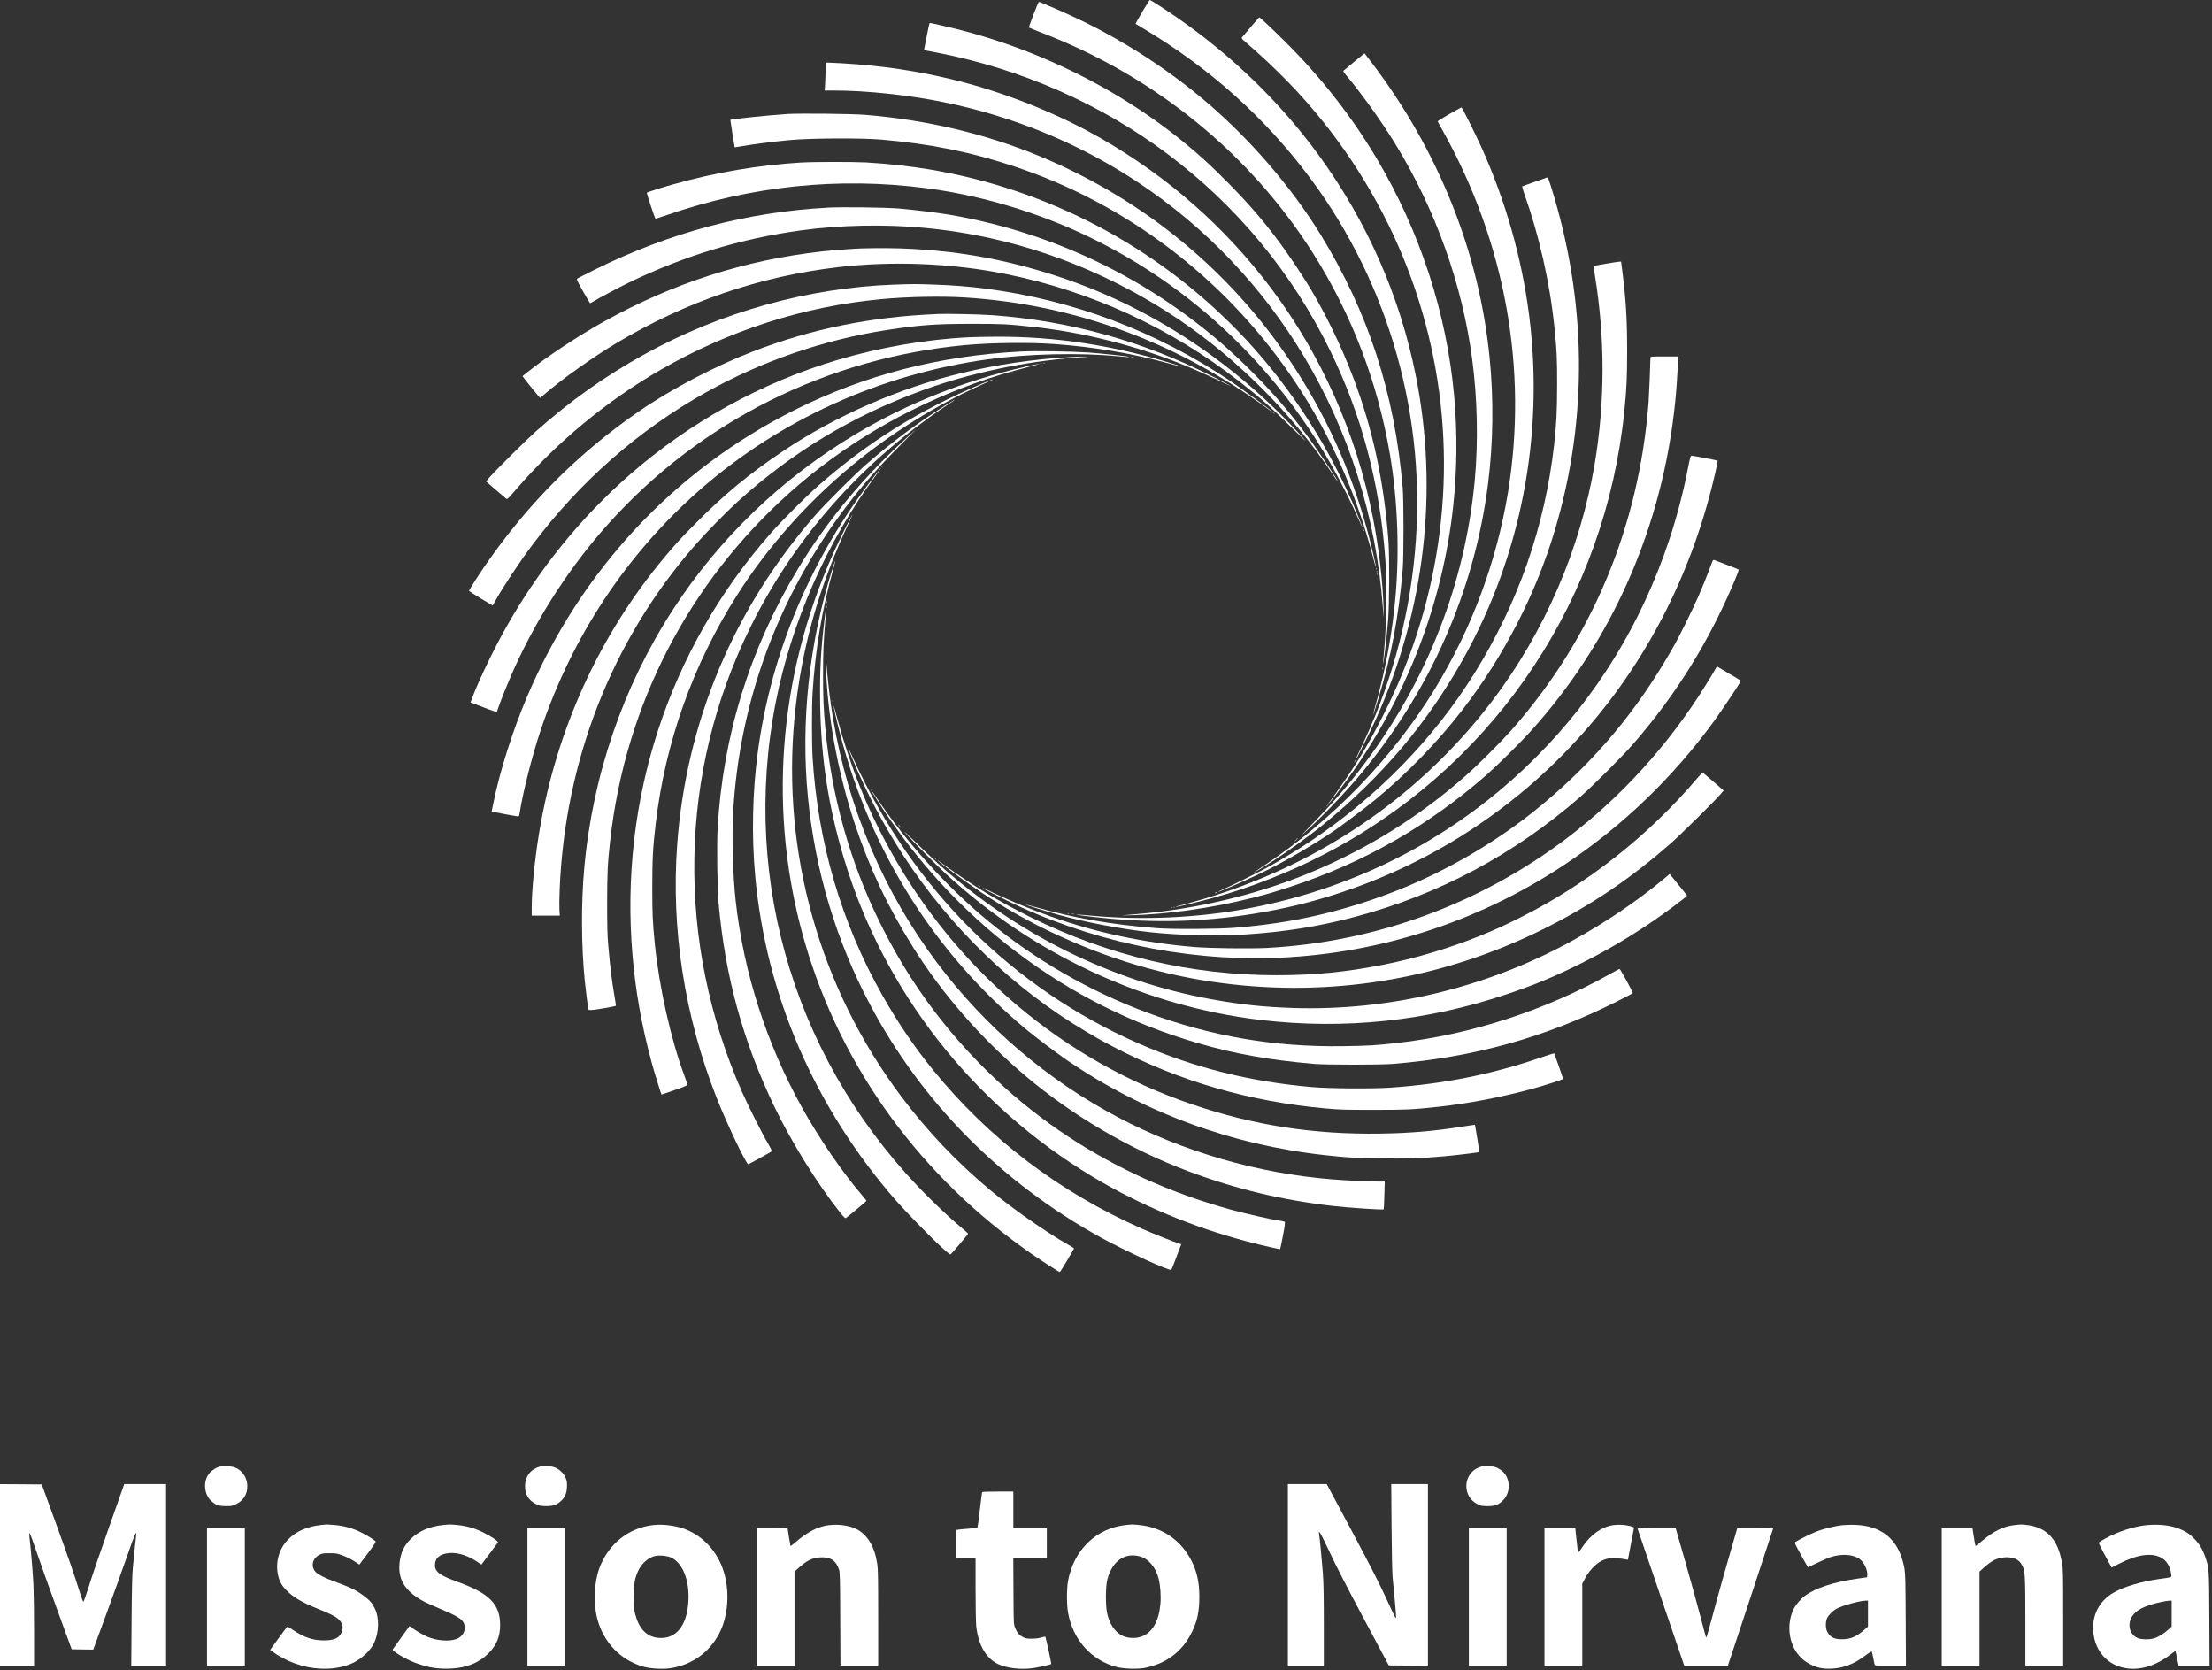 <svg width="755" height="570" viewBox="0 0 755 570" fill="none" xmlns="http://www.w3.org/2000/svg">
<rect x="0" y="0" width="755" height="570" fill="#333333" stroke="none"/>
<g clip-path="url(#clip0_1034_6059)">
<path fill-rule="evenodd" clip-rule="evenodd" d="M389.889 4.04C388.579 6.26 387.539 8.1 387.579 8.12C387.599 8.16 388.739 8.84 390.079 9.62C412.949 23.241 431.879 40.23 447.199 60.791C474.359 97.32 487.139 142.97 482.929 188.58C480.749 212.23 474.489 234.67 463.979 256.38C462.899 258.64 462.099 260.4 462.199 260.29C462.539 259.95 468.169 248.72 469.599 245.48C486.379 208.04 491.089 167.46 483.239 128.18C477.799 101 466.609 75.591 450.049 52.87C436.929 34.87 420.619 19.07 401.519 5.82C398.029 3.41 392.699 -0.02 392.439 -0.02C392.359 -0.02 391.189 1.8 389.879 4.02L389.889 4.04Z" fill="white"/>
<path fill-rule="evenodd" clip-rule="evenodd" d="M352.74 4.971C351.83 7.361 351.13 9.371 351.2 9.411C351.26 9.471 353.27 10.281 355.66 11.211C394.18 26.041 426.63 52.421 448.12 86.351C461.47 107.461 470.29 130.561 474.48 155.441C477.06 170.821 477.72 188.361 476.26 204.241C475.18 216.071 472.96 228.211 469.79 239.571C467.99 246.041 468.41 245.201 470.59 237.981C474.88 223.831 477.4 210.371 478.76 194.401C479.14 190.001 479.14 170.731 478.76 166.371C476.03 134.301 467.06 106.691 450.75 80.061C440.7 63.711 426.51 47.271 411.23 34.351C398.54 23.621 383.79 14.061 368.39 6.661C364.43 4.731 355 0.631 354.6 0.631C354.47 0.631 353.65 2.581 352.74 4.971Z" fill="white"/>
<path fill-rule="evenodd" clip-rule="evenodd" d="M426.888 9.24C425.318 11.06 423.948 12.67 423.858 12.82C423.748 13.01 423.938 13.33 424.488 13.79C435.788 23.56 444.018 32 451.948 41.97C465.488 58.98 476.068 78.29 482.958 98.58C496.858 139.43 496.098 183.62 480.778 224.45C476.488 235.92 470.008 249.07 463.768 259.08C461.018 263.46 456.238 270.48 453.868 273.57C453.528 274.01 453.318 274.37 453.378 274.37C453.568 274.37 458.118 268.43 460.528 265.06C480.368 237.2 492.488 205.57 496.028 172.51C497.338 160.41 497.448 147.44 496.348 135.28C493.808 106.93 484.688 78.99 469.868 54.05C461.088 39.31 450.508 25.89 437.858 13.43C433.268 8.92 430.048 5.92 429.818 5.92C429.778 5.92 428.438 7.42 426.878 9.24H426.888Z" fill="white"/>
<path fill-rule="evenodd" clip-rule="evenodd" d="M316.357 12.1C315.917 14.47 315.507 16.54 315.447 16.75C315.387 16.98 315.527 17.13 315.977 17.22C316.297 17.28 318.097 17.62 319.957 17.98C348.597 23.52 375.977 35.58 398.647 52.65C422.297 70.44 441.017 93.08 453.987 119.62C464.717 141.56 470.887 164.76 472.797 190.27C473.427 198.54 473.287 212.46 472.477 221.37C471.947 227.27 471.927 227.5 472.267 225.5C472.687 222.88 473.367 216.72 473.787 211.64C474.227 206.08 474.297 189.77 473.897 184.46C472.327 164.07 468.587 146.64 462.007 129.16C457.777 117.88 451.537 105.17 445.757 96.03C436.327 81.1 427.987 70.86 415.187 58.44C391.647 35.59 359.807 18.2 326.297 9.85C323.227 9.09 317.647 7.82 317.347 7.82C317.237 7.82 316.797 9.75 316.357 12.09V12.1Z" fill="white"/>
<path fill-rule="evenodd" clip-rule="evenodd" d="M462.219 21.071C460.289 22.661 458.639 24.031 458.539 24.141C458.409 24.251 458.689 24.751 459.239 25.391C464.739 31.931 471.259 41.021 476.229 49.081C489.959 71.421 499.159 97.181 502.499 122.701C504.279 136.201 504.569 150.731 503.369 163.841C500.129 198.721 487.339 231.701 466.009 260.201C460.359 267.751 455.089 273.841 447.729 281.351C444.769 284.381 443.799 285.451 445.059 284.311C450.769 279.191 457.959 271.741 463.319 265.461C487.899 236.481 503.259 201.871 507.909 165.001C509.669 150.951 509.859 136.211 508.419 121.951C504.839 86.051 491.049 51.551 468.289 21.511C466.889 19.691 465.749 18.191 465.729 18.191C465.729 18.191 464.139 19.501 462.219 21.071Z" fill="white"/>
<path fill-rule="evenodd" clip-rule="evenodd" d="M281.768 23.861C281.768 25.261 281.708 27.391 281.618 28.621L281.488 30.881H284.748C295.768 30.881 310.368 32.451 322.298 34.901C346.288 39.831 368.668 49.091 388.598 62.341C411.528 77.591 430.818 97.821 445.018 121.531C460.418 147.211 469.688 176.551 471.948 206.781C472.308 211.501 472.348 211.651 472.248 207.841C471.998 198.531 470.618 186.771 468.568 176.431C462.938 148.061 450.968 121.131 433.898 98.431C418.098 77.451 398.758 60.421 375.708 47.171C361.008 38.731 342.878 31.491 325.848 27.311C313.218 24.201 300.888 22.361 287.178 21.581C285.208 21.471 283.178 21.371 282.698 21.371H281.788V23.871L281.768 23.861Z" fill="white"/>
<path fill-rule="evenodd" clip-rule="evenodd" d="M494.687 38.921C492.487 40.191 490.687 41.311 490.707 41.401C490.727 41.491 491.507 42.941 492.467 44.641C513.837 82.891 521.597 126.061 514.677 168.201C510.787 191.741 502.327 214.491 489.697 235.171C475.397 258.571 454.857 279.831 431.547 295.311C426.257 298.821 426.807 298.631 432.707 294.931C438.607 291.231 446.347 285.691 451.637 281.371C471.757 265.001 487.407 246.471 499.597 224.551C519.227 189.291 527.057 148.441 521.957 107.891C519.477 88.241 513.917 68.561 505.537 50.031C503.527 45.591 499.017 36.581 498.827 36.621C498.767 36.621 496.897 37.681 494.677 38.931L494.687 38.921Z" fill="white"/>
<path fill-rule="evenodd" clip-rule="evenodd" d="M268.548 38.92C262.768 39.28 249.508 40.63 249.278 40.89C249.238 40.93 250.718 50.2 250.758 50.28C250.778 50.3 251.838 50.13 253.108 49.9C257.088 49.2 264.298 48.27 269.818 47.78C277.048 47.12 294.248 47.06 301.018 47.65C317.858 49.13 331.548 51.9 346.498 56.89C384.148 69.46 417.128 94.35 440.148 127.54C452.188 144.91 461.348 164.41 467.378 185.5C467.988 187.66 468.728 190.34 469.008 191.49C469.288 192.65 469.538 193.48 469.578 193.37C469.688 193.05 468.038 185.97 466.768 181.33C461.038 160.24 452.358 141.12 440.368 123.22C419.448 92 390.148 68.01 355.078 53.39C336.778 45.77 316.638 40.97 295.528 39.2C290.958 38.82 273.208 38.63 268.558 38.9L268.548 38.92Z" fill="white"/>
<path fill-rule="evenodd" clip-rule="evenodd" d="M273.728 55.44C258.898 56.33 244.258 58.82 229.618 62.95C225.658 64.07 221.008 65.55 220.778 65.76C220.648 65.89 223.448 74.33 223.718 74.64C223.738 74.66 225.558 74.09 227.758 73.33C256.548 63.41 286.268 60.34 316.058 64.21C333.428 66.45 351.488 71.64 367.718 78.98C404.338 95.59 434.498 123.4 454.708 159.18C457.438 164 461.608 172.32 463.588 176.89C464.388 178.73 465.068 180.19 465.108 180.15C465.168 180.09 462.798 174.21 461.508 171.24C452.268 149.96 438.578 129.48 422.608 113.05C394.218 83.84 357.618 64.63 317.558 57.86C310.598 56.7 302.918 55.85 295.618 55.43C291.408 55.2 277.828 55.2 273.728 55.45V55.44Z" fill="white"/>
<path fill-rule="evenodd" clip-rule="evenodd" d="M523.989 62C521.729 62.8 519.759 63.5 519.629 63.54C519.459 63.6 519.689 64.51 520.309 66.25C525.319 80.28 528.999 96.5 530.529 111.48C531.359 119.39 531.499 122.46 531.479 131.47C531.459 140.35 531.229 144.88 530.439 151.88C527.269 179.74 518.149 205.84 503.209 229.83C489.269 252.21 469.959 271.97 447.299 287.05C442.769 290.08 437.319 293.4 432.919 295.83C429.699 297.59 419.969 302.41 417.329 303.55C416.419 303.95 415.719 304.29 415.759 304.33C415.929 304.5 424.259 300.86 430.269 298C437.909 294.36 448.339 288.31 455.649 283.28C458.779 281.12 466.249 275.47 469.289 272.98C480.059 264.14 490.419 253.5 498.969 242.48C513.139 224.18 524.209 202.75 530.719 180.88C542.119 142.68 541.659 102.65 529.339 63.5C528.809 61.85 528.319 60.5 528.239 60.52C528.159 60.52 526.229 61.2 523.969 62H523.989Z" fill="white"/>
<path fill-rule="evenodd" clip-rule="evenodd" d="M282.358 70.871C254.938 72.351 228.628 79.351 203.178 91.921C200.048 93.491 197.298 94.881 197.088 95.031C196.728 95.311 196.858 95.601 198.988 99.391C200.238 101.611 201.338 103.451 201.418 103.451C201.528 103.451 201.948 103.221 202.388 102.961C204.148 101.841 211.018 98.201 214.698 96.401C233.628 87.261 252.858 81.421 273.398 78.611C286.728 76.791 302.018 76.471 315.598 77.761C346.458 80.661 375.968 91.301 402.248 108.961C422.428 122.541 441.468 141.641 454.798 161.721C455.648 162.991 456.429 164.131 456.559 164.261C457.619 165.301 449.329 152.921 445.729 148.121C440.019 140.481 435.198 134.881 428.278 127.831C400.118 99.101 363.799 80.061 324.199 73.291C319.839 72.551 311.908 71.581 306.828 71.151C301.918 70.771 287.448 70.581 282.348 70.851L282.358 70.871Z" fill="white"/>
<path fill-rule="evenodd" clip-rule="evenodd" d="M294.247 84.76C291.457 84.84 283.927 85.42 280.497 85.8C254.247 88.74 229.727 96.61 206.137 109.73C197.377 114.6 186.607 121.72 180.007 127.01C179.137 127.71 178.377 128.3 178.337 128.34C178.277 128.38 182.207 133.33 183.757 135.13L184.347 135.81L185.727 134.63C191.837 129.34 202.397 121.85 210.477 117.03C234.147 102.92 259.157 94.35 285.937 91.18C304.577 88.98 325.027 89.8 343.437 93.53C372.507 99.41 399.667 111.93 423.187 130.3C430.067 135.65 434.167 139.29 441.467 146.48C444.557 149.53 446.267 151.11 445.277 150.01C422.117 124.1 392.857 104.76 360.997 94.29C339.187 87.1 317.867 84.07 294.257 84.77L294.247 84.76Z" fill="white"/>
<path fill-rule="evenodd" clip-rule="evenodd" d="M548.06 89.99C545.86 90.37 544.04 90.73 543.98 90.79C543.92 90.85 544.11 92.329 544.38 94.07C547.87 115.35 547.85 137.16 544.3 158.31C539.41 187.29 527.27 215.43 509.52 238.93C498.63 253.34 485.34 266.43 470.81 277.09C453.68 289.66 434.91 299.11 413.88 305.82C410.16 307 402.14 309.25 401.53 309.29C401.34 309.29 401.3 309.35 401.42 309.4C401.89 309.59 412.67 306.88 418.75 305.04C431.42 301.19 444.56 295.67 456.15 289.3C511.55 258.88 547.98 203.63 554.43 140.25C555.21 132.61 555.38 128.66 555.38 119.52C555.38 108.86 554.96 102.07 553.67 92.059L553.31 89.269L552.68 89.29C552.32 89.309 550.25 89.629 548.07 89.99H548.06Z" fill="white"/>
<path fill-rule="evenodd" clip-rule="evenodd" d="M305.227 97.12C275.927 98.18 246.127 106.47 220.207 120.77C206.517 128.34 194.847 136.61 182.767 147.32C179.637 150.11 169.227 160.44 167.177 162.78L165.887 164.28L169.167 167.11C170.987 168.68 172.637 170.07 172.827 170.22C173.127 170.43 173.547 170.03 175.937 167.26C189.817 151.08 207.177 136.69 225.607 126.12C249.047 112.67 274.327 104.56 300.707 102.09C309.677 101.24 321.307 101.01 329.477 101.52C364.597 103.74 397.677 115.29 427.317 135.66C429.347 137.06 431.777 138.77 432.687 139.47C433.617 140.17 434.297 140.63 434.207 140.51C433.907 140.02 424.137 132.83 420.017 130.06C394.607 113.03 366.267 102.35 336.357 98.5C330.707 97.76 325.017 97.32 318.477 97.1C312.407 96.89 311.557 96.89 305.237 97.12H305.227Z" fill="white"/>
<path fill-rule="evenodd" clip-rule="evenodd" d="M319.848 107.17C297.408 108.08 277.078 112.2 257.088 119.9C243.908 124.98 229.228 132.7 217.998 140.42C197.518 154.51 180.298 171.73 165.808 192.65C163.668 195.74 160.198 201.13 160.098 201.58C160.058 201.71 161.878 202.89 164.098 204.22L168.178 206.63L169.068 205.02C171.378 200.77 177.528 191.48 181.638 186.04C197.948 164.31 217.998 146.71 241.098 133.81C260.178 123.17 281.118 115.96 302.618 112.63C313.698 110.92 319.038 110.51 331.598 110.51C342.088 110.51 343.428 110.57 352.008 111.48C369.478 113.3 387.968 117.97 404.368 124.68C408.298 126.29 414.568 129.1 417.818 130.69C419.258 131.41 420.268 131.85 420.058 131.71C419.868 131.54 417.248 130.17 414.238 128.64C390.038 116.39 365.328 109.5 338.678 107.55C334.508 107.25 323.298 107 319.848 107.15V107.17Z" fill="white"/>
<path fill-rule="evenodd" clip-rule="evenodd" d="M330.53 115.1C315.91 115.82 300.22 118.55 285.58 122.91C259.86 130.61 235.61 143.98 215.22 161.75C198.23 176.54 183.68 194.54 172.45 214.61C168.45 221.74 163.54 231.96 161.39 237.58L160.59 239.7L161.16 239.91C165.75 241.69 169.52 243.06 169.56 243.02C169.58 242.98 169.81 242.28 170.09 241.48C170.79 239.3 173.83 231.83 175.67 227.77C183.73 210.02 194.96 192.82 207.82 178.54C239.23 143.66 282.47 122.08 329.58 117.74C338.21 116.94 351.45 116.79 359.83 117.4C373.45 118.37 386.86 120.66 399.16 124.08C401.42 124.71 403.31 125.2 403.35 125.16C403.37 125.12 402.14 124.69 400.6 124.21C380.08 117.82 360.24 114.78 339.74 114.9C336.65 114.9 332.53 115.01 330.54 115.09L330.53 115.1Z" fill="white"/>
<path fill-rule="evenodd" clip-rule="evenodd" d="M348.616 119.941C320.526 121.401 295.246 127.921 271.296 139.871C230.066 160.471 198.206 194.621 179.846 237.881C174.956 249.411 170.576 263.241 168.406 274.011L167.816 276.911L168.256 277.021C169.376 277.301 176.566 278.611 176.866 278.611C177.146 278.611 177.266 278.231 177.456 276.961C178.556 270.041 181.626 257.941 184.456 249.421C195.156 217.331 213.816 189.111 238.926 167.111C266.176 143.251 300.416 127.721 337.076 122.621C350.766 120.721 368.346 120.291 381.496 121.561C384.606 121.861 385.726 121.901 385.306 121.751C384.776 121.541 375.536 120.571 371.346 120.271C365.826 119.891 353.236 119.701 348.606 119.951L348.616 119.941Z" fill="white"/>
<path fill-rule="evenodd" clip-rule="evenodd" d="M365.008 121.871C352.778 122.551 340.178 124.411 328.068 127.331C306.918 132.431 285.318 141.861 267.378 153.861C255.788 161.601 247.138 168.751 237.108 178.911C232.198 183.861 230.888 185.301 226.868 190.081C204.568 216.711 189.868 248.971 184.048 284.001C182.568 292.821 181.488 303.721 181.488 309.641V312.451H191.068L190.938 310.381C190.878 309.261 190.918 306.231 191.018 303.671C192.798 259.391 208.918 218.401 237.218 186.051C240.918 181.821 247.878 174.711 251.918 171.051C270.468 154.231 290.948 141.921 314.958 133.161C330.948 127.321 349.798 123.321 367.208 122.051C371.988 121.711 372.078 121.691 370.068 121.691C369.028 121.691 366.748 121.771 364.988 121.861L365.008 121.871Z" fill="white"/>
<path fill-rule="evenodd" clip-rule="evenodd" d="M563.33 122.001C563.29 124.791 562.86 134.931 562.7 137.191C559.42 179.821 543.3 218.251 515.65 249.411C512.07 253.411 504.23 261.241 500.08 264.871C484.81 278.321 467.9 288.941 448.89 297.071C430.23 305.021 408.89 310.231 388.07 311.921C381.96 312.411 381.87 312.411 385.89 312.321C398.12 312.041 413.31 309.911 426.57 306.611C432.49 305.131 434.55 304.541 440.53 302.571C465.64 294.321 487.64 281.731 507.59 264.241C511.04 261.211 518.76 253.581 522.17 249.831C550.22 218.951 567.48 179.751 571.78 137.081C572.16 133.401 572.35 130.631 572.75 123.691L572.88 121.641H568.1C563.7 121.641 563.34 121.661 563.34 122.001H563.33Z" fill="white"/>
<path fill-rule="evenodd" clip-rule="evenodd" d="M386.13 122.001C386.32 122.041 386.66 122.041 386.87 122.001C387.06 121.941 386.89 121.891 386.49 121.891C386.09 121.891 385.92 121.931 386.13 122.001Z" fill="white"/>
<path fill-rule="evenodd" clip-rule="evenodd" d="M387.819 122.21C388.009 122.25 388.309 122.25 388.449 122.21C388.579 122.15 388.429 122.1 388.069 122.1C387.729 122.1 387.599 122.14 387.819 122.21Z" fill="white"/>
<path fill-rule="evenodd" clip-rule="evenodd" d="M389.397 122.421C389.547 122.481 389.737 122.461 389.797 122.401C389.877 122.341 389.757 122.271 389.517 122.291C389.287 122.291 389.217 122.351 389.387 122.421H389.397Z" fill="white"/>
<path fill-rule="evenodd" clip-rule="evenodd" d="M356.19 123.901C356.34 123.961 356.53 123.941 356.59 123.881C356.67 123.821 356.55 123.751 356.31 123.771C356.08 123.771 356.01 123.831 356.18 123.901H356.19Z" fill="white"/>
<path fill-rule="evenodd" clip-rule="evenodd" d="M355.128 124.11C355.278 124.17 355.468 124.15 355.528 124.09C355.608 124.03 355.488 123.96 355.248 123.98C355.018 123.98 354.948 124.04 355.118 124.11H355.128Z" fill="white"/>
<path fill-rule="evenodd" clip-rule="evenodd" d="M349.568 125.231C329.178 129.911 309.738 137.651 292.238 148.031C266.978 163.031 245.568 183.57 229.688 208.04C212.658 234.25 202.208 264.75 199.398 296.46C198.318 308.43 198.408 322.801 199.608 334.851C199.908 337.941 200.628 343.501 200.858 344.501C200.932 344.794 202.482 344.681 205.508 344.161C208.028 343.741 210.118 343.311 210.188 343.251C210.258 343.191 210.058 341.771 209.768 340.101C208.838 334.871 208.248 330.01 207.588 322.37C207.308 319.03 207.228 315.75 207.228 308.09C207.228 298.021 207.418 294.28 208.288 286.62C213.488 240.53 234.988 198.981 269.508 168.141C287.598 152.001 309.088 139.311 332.758 130.781C339.568 128.351 342.908 127.331 353.698 124.501C356.298 123.821 353.718 124.271 349.568 125.221V125.231Z" fill="white"/>
<path fill-rule="evenodd" clip-rule="evenodd" d="M335.119 130.94C313.669 139.99 296.089 150.95 279.229 165.8C274.959 169.57 266.579 177.94 262.789 182.28C228.099 221.86 211.409 272.95 215.869 325.87C216.929 338.25 218.939 349.63 222.359 362.36C223.159 365.34 225.599 373.25 225.789 373.51C225.809 373.53 227.819 372.83 230.249 371.99C233.169 370.97 234.689 370.34 234.669 370.15C234.649 370 234.139 368.58 233.569 367C228.979 354.67 224.959 336.71 223.499 322.07C222.759 314.62 222.629 311.94 222.629 302.71C222.649 292.94 222.839 289.17 223.809 281.03C227.069 253.3 236.539 226.71 251.669 202.93C262.079 186.58 275.599 171.37 291.059 158.63C304.179 147.84 319.509 138.26 334.429 131.57C336.819 130.49 338.809 129.58 338.849 129.54C339.129 129.29 338.189 129.62 335.109 130.94H335.119Z" fill="white"/>
<path fill-rule="evenodd" clip-rule="evenodd" d="M322.389 138.52C313.289 144.23 304.579 150.73 295.839 158.3C292.139 161.49 281.599 171.99 278.299 175.79C250.419 207.71 234.169 246.42 231.129 288.33C229.039 316.99 233.629 346.63 244.459 374.26C247.929 383.12 254.659 397.28 255.399 397.28C255.609 397.28 263.119 393.13 263.439 392.86C263.519 392.78 262.929 391.57 262.109 390.17C260.229 387.02 255.489 377.6 253.369 372.84C230.569 321.27 231.579 263.68 256.159 213.95C270.249 185.43 291.039 161.15 317.649 142.09C319.529 140.76 322.129 138.96 323.429 138.13C325.439 136.84 325.989 136.42 325.739 136.44C325.699 136.44 324.199 137.37 322.399 138.51L322.389 138.52Z" fill="white"/>
<path fill-rule="evenodd" clip-rule="evenodd" d="M434.5 140.76C434.5 140.76 434.67 140.97 434.88 141.12C435.2 141.4 435.22 141.37 434.94 141.04C434.66 140.71 434.5 140.6 434.5 140.76Z" fill="white"/>
<path fill-rule="evenodd" clip-rule="evenodd" d="M308.848 149.961C294.468 163.051 281.898 178.261 272.318 194.191C255.928 221.371 246.738 251.071 244.948 282.661C244.628 288.221 244.818 303.121 245.268 308.111C247.488 333.071 253.498 355.071 264.288 377.601C269.918 389.401 279.138 404.231 286.708 413.711C288.168 415.511 288.488 415.801 288.758 415.611C290.008 414.681 295.738 409.901 295.738 409.771C295.738 409.691 295.078 408.841 294.298 407.931C287.568 400.101 279.698 388.641 273.838 378.121C261.678 356.331 253.808 331.901 251.098 307.361C250.148 298.941 249.768 285.571 250.228 277.301C252.348 239.541 265.518 203.751 288.578 173.201C293.948 166.071 299.728 159.491 306.958 152.241C310.198 149.021 312.798 146.381 312.798 146.381C312.778 146.381 310.998 147.991 308.838 149.961H308.848Z" fill="white"/>
<path fill-rule="evenodd" clip-rule="evenodd" d="M576.148 159.71C574.688 167.35 572.318 176.49 569.758 184.14C560.328 212.66 544.928 237.74 524.148 258.5C497.408 285.22 463.758 302.88 426.038 309.99C408.778 313.23 389.948 314.09 372.198 312.44C369.658 312.19 367.498 312.04 367.378 312.08C366.998 312.21 374.088 313.05 379.098 313.5C398.518 315.19 416.158 314.26 435.138 310.52C458.658 305.89 482.078 296.33 502.128 283.13C517.468 273.06 530.728 261.36 542.638 247.49C563.498 223.14 578.158 193.57 585.558 160.91C585.998 158.92 586.318 157.27 586.278 157.21C586.148 157.08 577.968 155.52 577.398 155.5C576.998 155.5 576.888 155.88 576.148 159.73V159.71Z" fill="white"/>
<path fill-rule="evenodd" clip-rule="evenodd" d="M300.999 159.231C300.719 159.571 300.749 159.591 301.079 159.311C301.409 159.031 301.519 158.871 301.359 158.871C301.319 158.871 301.149 159.041 300.999 159.231Z" fill="white"/>
<path fill-rule="evenodd" clip-rule="evenodd" d="M298.528 162.401C276.908 190.201 263.178 222.671 258.628 256.811C256.808 270.481 256.508 285.371 257.778 299.121C261.548 339.841 278.108 377.921 305.818 409.691C309.418 413.791 318.428 423.001 321.918 426.111C324.248 428.181 324.328 428.231 324.688 427.821C326.128 426.281 330.418 421.181 330.418 421.011C330.418 420.901 329.678 420.211 328.788 419.471C325.638 416.871 321.198 412.811 317.278 408.911C272.118 364.081 252.698 301.531 264.748 239.781C270.138 212.241 282.288 184.721 299.038 162.081C299.988 160.791 300.748 159.711 300.688 159.711C300.648 159.711 299.648 160.921 298.508 162.401H298.528Z" fill="white"/>
<path fill-rule="evenodd" clip-rule="evenodd" d="M288.307 180.68C286.907 183.49 285.157 187.15 284.417 188.82C265.437 231.17 262.017 277.82 274.687 321.52C287.107 364.34 314.227 401.61 352.107 427.88C355.537 430.27 361.477 434.08 361.757 434.08C361.887 434.08 366.597 426.23 366.597 426C366.597 425.94 365.627 425.32 364.437 424.65C357.057 420.48 345.417 412.34 338.037 406.16C326.447 396.47 316.527 386.04 307.577 374.11C279.757 337.05 266.787 290.97 271.187 244.86C273.427 221.65 279.397 200.37 290.077 177.63C291.877 173.84 290.877 175.54 288.297 180.68H288.307Z" fill="white"/>
<path fill-rule="evenodd" clip-rule="evenodd" d="M465.18 180.551C465.18 180.661 465.29 180.911 465.39 181.081C465.49 181.251 465.6 181.291 465.6 181.191C465.6 181.061 465.49 180.831 465.39 180.661C465.29 180.491 465.18 180.431 465.18 180.551Z" fill="white"/>
<path fill-rule="evenodd" clip-rule="evenodd" d="M584.469 191.57C584.339 191.91 583.979 192.9 583.639 193.77C581.119 200.5 578.799 205.79 575.029 213.32C572.239 218.88 571.329 220.55 568.149 225.86C556.279 245.7 541.599 262.48 523.349 277.01C509.599 287.97 493.159 297.44 476.809 303.88C458.599 311.03 441.099 315.05 421.389 316.59C415.489 317.06 400.089 317.14 394.739 316.72C379.399 315.54 366.219 313.23 352.879 309.38C351.439 308.98 350.209 308.66 350.169 308.7C350.089 308.81 357.319 311.05 361.449 312.21C370.099 314.64 383.409 317.16 392.739 318.13C402.409 319.17 415.799 319.48 424.599 318.91C438.559 318.02 450.109 316.16 462.589 312.84C491.209 305.22 516.699 291.64 539.339 271.95C543.549 268.29 553.919 257.92 557.469 253.84C572.089 237.02 583.299 218.96 592.039 198.2C592.909 196.17 593.539 194.46 593.439 194.37C593.359 194.29 591.539 193.54 589.379 192.74C587.219 191.91 585.299 191.17 585.109 191.11C584.829 191 584.669 191.11 584.499 191.55L584.469 191.57Z" fill="white"/>
<path fill-rule="evenodd" clip-rule="evenodd" d="M284.038 194.36C276.148 219.51 273.268 246.46 275.748 271.93C278.198 297.04 285.398 321.05 297.028 342.94C314.708 376.26 341.918 403.67 375.808 422.33C384.118 426.9 399.308 433.86 399.798 433.31C399.878 433.2 400.518 431.64 401.198 429.84C401.878 428.04 402.598 426.12 402.808 425.57L403.188 424.58L402.408 424.33C400.188 423.61 393.908 421.11 389.888 419.34C361.478 406.77 337.528 388.56 318.388 365.02C312.088 357.28 306.248 348.67 301.148 339.61C287.118 314.78 279.088 287.25 277.348 258.36C277.068 253.71 277.068 241.06 277.348 236.51C278.238 221.81 280.588 207.8 284.458 194.01C284.858 192.57 285.158 191.37 285.118 191.32C285.078 191.27 284.608 192.63 284.058 194.37L284.038 194.36Z" fill="white"/>
<path fill-rule="evenodd" clip-rule="evenodd" d="M469.64 194.111C469.64 194.341 469.7 194.411 469.77 194.241C469.83 194.091 469.81 193.901 469.75 193.841C469.69 193.761 469.62 193.881 469.64 194.121V194.111Z" fill="white"/>
<path fill-rule="evenodd" clip-rule="evenodd" d="M469.867 195.041C469.867 195.341 469.907 195.441 469.977 195.291C470.017 195.161 470.017 194.911 469.977 194.761C469.917 194.631 469.867 194.741 469.867 195.041Z" fill="white"/>
<path fill-rule="evenodd" clip-rule="evenodd" d="M470.058 196.01C470.058 196.24 470.118 196.31 470.188 196.14C470.248 195.99 470.228 195.8 470.168 195.74C470.108 195.66 470.038 195.78 470.058 196.02V196.01Z" fill="white"/>
<path fill-rule="evenodd" clip-rule="evenodd" d="M282.238 205.51C282.238 205.85 282.278 205.98 282.348 205.76C282.388 205.57 282.388 205.27 282.348 205.13C282.288 205 282.238 205.15 282.238 205.51Z" fill="white"/>
<path fill-rule="evenodd" clip-rule="evenodd" d="M282.027 207.1C282.027 207.5 282.067 207.67 282.137 207.46C282.177 207.27 282.177 206.93 282.137 206.72C282.077 206.53 282.027 206.7 282.027 207.1Z" fill="white"/>
<path fill-rule="evenodd" clip-rule="evenodd" d="M281.389 211.71C280.159 221.74 279.779 229.08 279.929 239.89C280.209 258.84 282.699 275.11 288.099 293.09C301.619 338.17 331.909 376.9 372.969 401.57C388.959 411.17 407.279 418.83 425.829 423.68C431.139 425.08 436.809 426.37 436.959 426.22C436.999 426.16 437.449 424.08 437.909 421.61C438.569 418.14 438.709 417.06 438.499 416.93C438.349 416.85 437.799 416.72 437.269 416.63C433.759 416.12 425.249 414.2 419.879 412.72C403.549 408.19 388.719 402.06 374.459 393.91C356.439 383.61 340.339 370.34 326.569 354.48C316.179 342.51 307.679 329.69 300.399 314.99C290.179 294.39 283.789 271.65 281.679 248.25C281.089 241.86 280.919 237.82 280.919 230.27C280.919 222.72 281.089 218.91 281.679 212.01C281.849 209.87 281.979 208.08 281.909 208.03C281.869 207.99 281.629 209.64 281.379 211.71H281.389Z" fill="white"/>
<path fill-rule="evenodd" clip-rule="evenodd" d="M281.899 226.98C282.319 243.82 285.919 263.53 291.799 281.24C296.859 296.39 303.029 309.5 311.659 323.25C321.639 339.22 334.779 354.26 349.889 367.04C365.989 380.68 385.579 392.15 405.499 399.64C421.869 405.77 437.459 409.52 455.019 411.53C460.559 412.16 472.029 412.93 472.279 412.67C472.339 412.61 472.449 410.45 472.509 407.87L472.639 403.19H470.329C466.989 403.19 459.389 402.83 454.719 402.45C429.309 400.4 404.059 393.08 381.739 381.34C357.499 368.58 336.299 350.48 319.759 328.43C301.689 304.36 289.569 275.95 284.409 245.59C283.269 238.88 282.649 233.55 281.889 224.33C281.849 223.74 281.849 224.94 281.889 226.97L281.899 226.98Z" fill="white"/>
<path fill-rule="evenodd" clip-rule="evenodd" d="M585.327 228.61C584.947 229.29 583.467 231.74 582.007 234.07C569.467 254.23 553.197 272.13 534.667 286.13C505.047 308.51 469.537 321.48 432.497 323.47C426.677 323.77 412.777 323.6 407.537 323.15C390.357 321.69 374.537 318.33 358.887 312.83C351.657 310.27 342.747 306.57 337.157 303.75C336.227 303.28 335.427 302.95 335.357 302.99C335.227 303.14 344.267 307.67 348.517 309.59C377.287 322.62 409.397 328.59 440.327 326.62C474.157 324.46 506.437 313.5 534.567 294.68C554.097 281.61 571.207 265.09 585.227 245.81C587.367 242.85 593.367 233.92 593.917 232.88C594.277 232.18 594.677 232.52 590.297 229.94C588.667 228.99 587.037 228.01 586.677 227.8L585.997 227.4L585.317 228.61H585.327Z" fill="white"/>
<path fill-rule="evenodd" clip-rule="evenodd" d="M471.777 228.151C471.777 228.491 471.817 228.621 471.887 228.401C471.927 228.211 471.927 227.911 471.887 227.771C471.827 227.641 471.777 227.791 471.777 228.151Z" fill="white"/>
<path fill-rule="evenodd" clip-rule="evenodd" d="M284.117 239.17C284.117 239.4 284.177 239.47 284.247 239.3C284.307 239.15 284.287 238.96 284.227 238.9C284.167 238.82 284.097 238.94 284.117 239.18V239.17Z" fill="white"/>
<path fill-rule="evenodd" clip-rule="evenodd" d="M284.348 240.101C284.348 240.401 284.388 240.501 284.458 240.351C284.498 240.221 284.498 239.971 284.458 239.821C284.398 239.691 284.348 239.801 284.348 240.101Z" fill="white"/>
<path fill-rule="evenodd" clip-rule="evenodd" d="M284.539 240.9C284.519 241.32 285.849 247.14 286.849 250.88C297.359 290.86 319.049 325.22 350.099 351.15C353.269 353.79 360.589 359.32 364.169 361.77C390.209 379.58 420.309 390.67 452.169 394.18C459.359 394.98 462.869 395.2 471.309 395.3C480.189 395.43 485.229 395.26 492.679 394.6C496.359 394.28 504.779 393.27 504.929 393.14C504.989 393.08 503.489 383.9 503.409 383.81C503.389 383.79 501.649 384.04 499.559 384.38C489.769 385.97 481.619 386.66 471.319 386.83C448.349 387.19 427.889 384.02 406.799 376.82C362.759 361.82 326.219 330.94 303.479 289.5C295.859 275.67 290.199 261.43 285.799 245.22C285.119 242.68 284.549 240.74 284.549 240.88L284.539 240.9Z" fill="white"/>
<path fill-rule="evenodd" clip-rule="evenodd" d="M289.598 255.581C289.598 255.641 290.108 256.911 290.718 258.411C295.748 270.511 301.528 281.511 308.378 292.021C324.438 316.641 345.988 337.401 370.718 352.031C375.458 354.821 375.748 354.991 379.798 357.111C402.498 368.961 426.278 375.871 452.588 378.261C457.288 378.681 459.128 378.731 468.878 378.731C480.108 378.731 481.848 378.651 490.878 377.691C500.988 376.611 512.668 374.371 523.028 371.531C527.658 370.261 533.498 368.381 533.498 368.151C533.498 367.901 530.578 359.581 530.448 359.431C530.408 359.391 528.228 360.091 525.628 360.971C509.068 366.641 492.668 369.901 474.588 371.151C468.308 371.571 453.458 371.471 447.618 370.941C426.358 369.061 407.358 364.281 388.708 356.111C345.698 337.301 311.688 303.481 291.508 259.441C289.818 255.781 289.608 255.311 289.608 255.571L289.598 255.581Z" fill="white"/>
<path fill-rule="evenodd" clip-rule="evenodd" d="M579.519 265.31C562.739 285.13 541.759 301.67 518.979 313.05C512.649 316.2 510.289 317.28 504.319 319.67C494.249 323.71 482.569 327.16 472.019 329.23C459.349 331.73 448.579 332.78 435.679 332.78C406.639 332.78 378.559 326.18 351.909 313.06C341.159 307.77 331.809 302.1 322.209 295.1C320.899 294.13 319.879 293.45 319.949 293.58C320.029 293.71 322.299 295.46 325.009 297.49C338.459 307.58 351.599 315.2 366.509 321.56C385.509 329.68 404.689 334.53 424.899 336.33C461.009 339.55 496.629 332.54 529.189 315.83C544.119 308.17 556.819 299.52 570.019 288.01C573.399 285.07 585.739 272.86 587.409 270.83L588.299 269.75L584.789 266.7C582.839 265.03 581.209 263.63 581.129 263.59C581.069 263.57 580.349 264.33 579.539 265.28L579.519 265.31Z" fill="white"/>
<path fill-rule="evenodd" clip-rule="evenodd" d="M297.317 269.71C297.427 269.88 298.477 271.57 299.687 273.48C312.447 293.49 328.397 310.84 346.927 324.86C365.797 339.12 386.187 349.36 409.017 356C421.307 359.6 433.297 361.73 448.467 363.04C452.657 363.4 471.187 363.4 475.547 363.04C503.217 360.76 527.337 354.03 551.697 341.84C554.697 340.34 557.217 339.01 557.307 338.88C557.437 338.67 553.037 330.63 552.777 330.63C552.697 330.63 551.237 331.41 549.557 332.34C527.407 344.8 501.897 353.09 477.017 355.88C469.677 356.73 467.177 356.87 458.467 357C434.967 357.36 413.237 353.62 391.237 345.43C371.987 338.26 353.437 327.58 337.507 314.48C323.187 302.72 309.137 287.19 299.117 272.13C297.717 269.99 296.877 268.87 297.317 269.7V269.71Z" fill="white"/>
<path fill-rule="evenodd" clip-rule="evenodd" d="M452.89 274.941C452.61 275.281 452.64 275.301 452.97 275.021C453.16 274.871 453.33 274.701 453.33 274.661C453.33 274.491 453.16 274.601 452.89 274.941Z" fill="white"/>
<path fill-rule="evenodd" clip-rule="evenodd" d="M306.947 281.88C307.227 282.18 307.497 282.41 307.537 282.41C307.597 282.41 307.427 282.18 307.157 281.88C306.887 281.58 306.607 281.35 306.567 281.35C306.507 281.35 306.677 281.58 306.947 281.88Z" fill="white"/>
<path fill-rule="evenodd" clip-rule="evenodd" d="M309.48 284.731C312.55 288.111 319.38 295.011 322.81 298.161C336.84 311.021 351.73 321.261 368.71 329.661C388.13 339.291 409.43 345.631 430.59 348.091C459.02 351.391 487.09 348.431 514.36 339.251C524.3 335.891 530.86 333.161 540.7 328.211C551.53 322.751 561.43 316.601 571.44 309.131C573.85 307.311 575.82 305.771 575.82 305.661C575.82 305.581 574.68 304.121 573.3 302.421C571.92 300.721 570.59 299.101 570.34 298.781L569.9 298.231L568.17 299.691C558.69 307.581 547.82 314.921 536.27 321.221C507.12 337.131 474.01 345.041 441.22 343.961C430.96 343.601 423.77 342.841 413.47 340.981C379.16 334.761 346.83 318.701 320.07 294.591C318.38 293.071 314.87 289.751 312.24 287.161C308.75 283.731 308.03 283.101 309.49 284.731H309.48Z" fill="white"/>
<path fill-rule="evenodd" clip-rule="evenodd" d="M442.2 286.681L441.59 287.381L442.29 286.771C442.65 286.411 442.97 286.111 442.97 286.071C442.97 285.901 442.8 286.051 442.21 286.681H442.2Z" fill="white"/>
<path fill-rule="evenodd" clip-rule="evenodd" d="M319 292.86C319 292.86 319.17 293.07 319.38 293.22C319.7 293.5 319.72 293.47 319.44 293.14C319.16 292.81 319 292.7 319 292.86Z" fill="white"/>
<path fill-rule="evenodd" clip-rule="evenodd" d="M333.809 302.161C333.809 302.221 333.999 302.371 334.229 302.501C334.459 302.631 334.649 302.671 334.649 302.631C334.649 302.571 334.459 302.421 334.229 302.291C333.999 302.161 333.809 302.121 333.809 302.161Z" fill="white"/>
<path fill-rule="evenodd" clip-rule="evenodd" d="M414.828 304.62C414.658 304.73 414.618 304.83 414.718 304.83C414.848 304.83 415.078 304.72 415.248 304.62C415.418 304.52 415.478 304.41 415.358 304.41C415.248 304.41 414.998 304.52 414.828 304.62Z" fill="white"/>
<path fill-rule="evenodd" clip-rule="evenodd" d="M400.62 309.63C400.77 309.69 400.96 309.67 401.02 309.61C401.1 309.55 400.98 309.48 400.74 309.5C400.51 309.5 400.44 309.56 400.61 309.63H400.62Z" fill="white"/>
<path fill-rule="evenodd" clip-rule="evenodd" d="M399.768 309.841C399.918 309.901 400.108 309.881 400.168 309.821C400.248 309.761 400.128 309.691 399.888 309.711C399.658 309.711 399.588 309.771 399.758 309.841H399.768Z" fill="white"/>
<path fill-rule="evenodd" clip-rule="evenodd" d="M364.44 311.751C364.59 311.811 364.78 311.791 364.84 311.731C364.92 311.671 364.8 311.601 364.56 311.621C364.33 311.621 364.26 311.681 364.43 311.751H364.44Z" fill="white"/>
<path fill-rule="evenodd" clip-rule="evenodd" d="M365.817 311.96C366.007 312 366.347 312 366.557 311.96C366.747 311.9 366.577 311.85 366.177 311.85C365.777 311.85 365.607 311.89 365.817 311.96Z" fill="white"/>
<path fill-rule="evenodd" clip-rule="evenodd" d="M74.888 500.481C73.788 500.821 72.538 501.601 71.718 502.451C69.268 505.031 69.438 509.711 72.078 512.161C73.618 513.581 74.638 513.941 77.108 513.941C79.078 513.941 79.328 513.901 80.638 513.241C83.088 512.031 84.408 509.921 84.408 507.171C84.408 504.271 82.698 501.691 80.118 500.741C78.848 500.271 76.038 500.151 74.888 500.491V500.481Z" fill="white"/>
<path fill-rule="evenodd" clip-rule="evenodd" d="M183.319 500.8C180.779 501.88 179.359 503.93 179.219 506.74C179.069 509.79 180.299 511.94 182.939 513.23C184.249 513.89 184.509 513.93 186.469 513.93C188.899 513.93 189.939 513.57 191.439 512.22C192.819 510.97 193.409 509.62 193.509 507.48C193.569 506.02 193.509 505.47 193.149 504.52C192.619 503.08 191.369 501.75 189.889 500.99C188.959 500.5 188.469 500.42 186.669 500.36C184.789 500.3 184.409 500.34 183.309 500.8H183.319Z" fill="white"/>
<path fill-rule="evenodd" clip-rule="evenodd" d="M504.627 500.8C499.297 503.04 499.067 510.68 504.247 513.24C505.577 513.9 505.817 513.94 507.797 513.94C510.247 513.94 511.307 513.58 512.807 512.18C514.497 510.61 515.237 508.33 514.857 505.92C514.497 503.68 513.317 502.07 511.217 500.99C510.287 500.5 509.797 500.42 507.997 500.36C506.117 500.3 505.737 500.34 504.617 500.8H504.627Z" fill="white"/>
<path fill-rule="evenodd" clip-rule="evenodd" d="M-0.002 537.42V568.41H11.628V557.03C11.628 550.79 11.518 543.58 11.418 541.02C11.248 537.09 10.528 528.45 10.018 524.24C9.938 523.56 9.978 523.14 10.098 523.14C10.208 523.14 11.328 526.17 12.578 529.85C13.848 533.55 17.018 542.48 19.668 549.69L24.468 562.81L28.148 562.87L31.828 562.91L36.548 550.07C39.128 542.98 42.328 534.08 43.658 530.23C45.918 523.65 46.768 521.79 46.468 524.01C46.298 525.09 45.838 529.79 45.348 534.88C45.098 537.63 44.988 542.01 44.908 553.43L44.798 568.41H56.688V506.43H42.408L37.118 521.41C34.218 529.64 31.128 538.67 30.268 541.51C29.378 544.32 28.578 546.61 28.448 546.57C28.338 546.53 27.918 545.51 27.538 544.29C24.978 536.21 23.558 532.15 19.178 520.09L14.248 506.55L7.118 506.49L-0.012 506.45V537.44L-0.002 537.42Z" fill="white"/>
<path fill-rule="evenodd" clip-rule="evenodd" d="M439.578 537.42V568.41H451.848V554.81C451.848 544.63 451.768 540.15 451.528 536.89C451.188 532.45 450.468 524.94 450.238 523.48C449.938 521.68 450.768 523.08 453.858 529.72C456.058 534.42 459.718 541.55 465.538 552.44L474.018 568.31L480.698 568.37L487.378 568.41V506.43H474.858L474.968 520.96C475.028 528.98 475.178 536.66 475.308 538.05C475.438 539.44 475.778 543.15 476.088 546.26C476.388 549.39 476.578 551.99 476.488 552.08C476.298 552.27 476.238 552.16 473.058 545.25C470.988 540.7 467.708 534.29 461.508 522.66L452.838 506.43H439.578V537.42Z" fill="white"/>
<path fill-rule="evenodd" clip-rule="evenodd" d="M335.208 509.22C335.148 509.37 334.808 512.12 334.428 515.31C334.068 518.5 333.688 521.19 333.628 521.28C333.568 521.37 332.128 521.53 330.438 521.66C328.748 521.79 327.158 521.94 326.908 522L326.418 522.08V531.6H332.978V542.11C332.978 547.91 333.088 553.58 333.188 554.7C333.818 561.15 336.508 565.89 340.658 567.86C343.598 569.24 348.228 569.81 352.338 569.28C353.968 569.07 358.428 568.1 358.808 567.86C358.938 567.8 356.968 558.7 356.778 558.51C356.738 558.45 356.078 558.59 355.358 558.81C354.488 559.06 353.368 559.19 352.118 559.19C350.468 559.19 350.068 559.11 349.118 558.62C347.828 557.94 347.088 557.05 346.448 555.38C345.978 554.15 345.978 553.9 345.918 542.86L345.858 531.61H357.298V521.46H345.878V508.98H340.588C336.528 508.98 335.258 509.04 335.218 509.23L335.208 509.22Z" fill="white"/>
<path fill-rule="evenodd" clip-rule="evenodd" d="M109.577 520.391C104.857 520.881 101.077 522.531 98.347 525.321C95.257 528.471 93.947 533.041 94.877 537.421C95.347 539.621 96.127 541.041 97.817 542.731C100.187 545.101 103.107 546.831 108.417 548.951C114.047 551.211 115.757 552.251 116.557 553.841C117.067 554.811 117.087 555.891 116.637 556.951C115.787 558.981 114.057 559.781 110.527 559.781C106.787 559.781 103.697 558.721 100.017 556.231C99.087 555.601 98.257 555.051 98.157 555.021C98.077 555.001 96.697 556.781 95.107 559.001L92.207 563.001L92.777 563.441C97.327 566.891 103.647 569.171 109.257 569.411C113.107 569.581 115.987 569.161 119.287 567.971C122.627 566.741 126.187 563.701 127.597 560.801C129.417 557.121 129.527 552.001 127.847 548.721C126.997 547.011 126.157 546.051 124.317 544.681C121.507 542.591 119.637 541.681 114.227 539.711C110.867 538.481 108.597 537.341 107.737 536.431C105.977 534.571 106.617 531.731 109.087 530.531C109.977 530.091 110.417 530.021 112.427 530.021C114.327 530.021 115.027 530.101 116.237 530.531C118.097 531.161 119.917 532.051 121.467 533.111L122.647 533.911L125.527 530.081C127.727 527.141 128.337 526.191 128.167 525.981C127.697 525.411 124.867 523.671 122.797 522.701C120.107 521.411 117.317 520.671 114.227 520.391C112.897 520.281 111.647 520.201 111.477 520.201C111.307 520.221 110.437 520.311 109.577 520.391Z" fill="white"/>
<path fill-rule="evenodd" clip-rule="evenodd" d="M151.246 520.391C146.526 520.881 142.786 522.511 140.036 525.321C137.876 527.501 136.776 529.851 136.396 533.131C135.906 537.301 137.076 540.581 139.976 543.241C142.346 545.421 144.566 546.651 150.936 549.311C156.856 551.791 158.366 552.891 158.596 554.961C158.826 556.911 157.726 558.581 155.736 559.321C153.366 560.231 148.886 559.871 145.876 558.541C144.266 557.821 141.706 556.341 140.626 555.471C140.156 555.111 139.776 554.861 139.736 554.901C139.606 555.031 134.196 562.581 134.046 562.831C133.726 563.381 138.526 566.241 141.766 567.441C145.316 568.751 147.816 569.281 151.136 569.411C157.846 569.641 162.966 567.951 166.706 564.211C169.496 561.421 170.706 558.461 170.706 554.481C170.686 547.441 167.046 543.711 156.326 539.861C150.216 537.641 148.496 536.411 148.456 534.171C148.436 531.611 150.186 530.171 153.576 529.961C156.536 529.791 159.856 530.891 163.136 533.111L164.316 533.911L167.046 530.271C168.546 528.261 169.836 526.531 169.926 526.381C170.176 525.981 167.766 524.331 164.896 522.911C161.916 521.451 159.266 520.711 156.016 520.391C153.496 520.161 153.606 520.161 151.256 520.391H151.246Z" fill="white"/>
<path fill-rule="evenodd" clip-rule="evenodd" d="M223.18 520.39C214.72 521.24 207.74 526.74 204.63 534.97C202.79 539.9 202.45 546.84 203.83 552.25C205.9 560.42 211.83 566.59 219.7 568.77C222.32 569.49 226.74 569.68 229.49 569.17C236.45 567.88 242.01 563.84 245.38 557.62C248.98 550.91 249.27 540.97 246.06 533.72C243.5 527.9 238.8 523.48 233.09 521.54C230.13 520.55 226.26 520.08 223.19 520.4L223.18 520.39ZM228.97 531.47C233.52 533.48 235.93 540.84 234.7 548.96C233.64 555.98 229.79 559.62 224.23 558.86C220.51 558.33 218.01 555.6 216.78 550.72C216.38 549.11 216.31 548.29 216.31 544.92C216.31 540.52 216.67 538.45 217.88 535.91C219.06 533.43 221.39 531.45 223.63 530.96C225.15 530.64 227.63 530.88 228.96 531.47H228.97Z" fill="white"/>
<path fill-rule="evenodd" clip-rule="evenodd" d="M283.169 520.41C279.239 520.83 275.529 522.74 271.109 526.61C270.449 527.18 269.879 527.6 269.819 527.56C269.739 527.45 268.869 522.12 268.869 521.68C268.869 521.51 267.179 521.45 263.579 521.45H258.289V568.41H271.189V536.32L272.209 535.37C275.149 532.64 277.159 531.6 279.869 531.44C283.489 531.25 285.389 532.5 286.409 535.73C286.689 536.64 286.749 539.07 286.789 552.59L286.869 568.41H299.749V552.06C299.749 538.92 299.689 535.33 299.429 533.72C298.539 527.75 296.129 523.76 292.279 521.75C290.059 520.61 286.359 520.06 283.159 520.42L283.169 520.41Z" fill="white"/>
<path fill-rule="evenodd" clip-rule="evenodd" d="M384.367 520.39C374.257 521.41 366.487 528.87 364.547 539.45C364.057 542.12 364.057 547.7 364.547 550.32C366.237 559.61 372.477 566.57 381.157 568.87C383.527 569.48 388.307 569.63 390.717 569.17C397.997 567.73 403.447 563.65 406.667 557.24C408.657 553.31 409.357 550.01 409.357 544.82C409.357 540.02 408.557 536.38 406.757 532.76C403.137 525.55 396.687 521.13 388.717 520.38C387.557 520.27 386.457 520.19 386.287 520.21C386.117 520.21 385.247 520.29 384.387 520.38L384.367 520.39ZM388.917 531.07C391.987 531.87 394.397 534.67 395.457 538.69C396.067 541 396.327 544.87 396.047 547.51C395.727 550.49 395.327 552.02 394.377 553.96C392.597 557.62 389.347 559.4 385.387 558.85C381.687 558.36 379.017 555.38 377.897 550.54C377.287 547.96 377.347 541.25 377.977 538.91C379.667 532.71 383.777 529.77 388.917 531.08V531.07Z" fill="white"/>
<path fill-rule="evenodd" clip-rule="evenodd" d="M550.66 520.431C546.66 521.001 542.81 523.751 540.04 528.001C539.43 528.931 538.86 529.691 538.77 529.691C538.58 529.691 538.45 528.931 538.03 524.871L537.67 521.441H527.16V568.401H540.06V540.411L541.08 538.481C542.31 536.131 544.57 533.721 546.52 532.701C548.76 531.541 550.69 531.411 554.88 532.131L555.64 532.261L556.66 526.891C557.23 523.951 557.7 521.451 557.72 521.351C557.76 521.011 555.5 520.441 553.72 520.331C552.79 520.271 551.41 520.311 550.67 520.411L550.66 520.431Z" fill="white"/>
<path fill-rule="evenodd" clip-rule="evenodd" d="M629.329 520.41C626.559 520.64 622.619 521.59 619.769 522.72C617.799 523.5 613.779 525.51 612.809 526.19C612.449 526.42 612.599 526.76 614.739 530.67C615.989 532.98 617.089 534.86 617.149 534.82C619.199 533.76 623.639 531.75 624.619 531.41C628.409 530.14 632.359 530.35 634.669 531.96C636.169 533 637.479 535.7 637.339 537.48L637.279 538.24L633.789 538.73C626.029 539.83 619.599 541.92 616.129 544.51C614.609 545.63 613.019 547.47 612.239 549.02C609.999 553.48 610.309 559.43 613.019 563.6C614.309 565.57 615.879 566.94 618.029 568.02C620.339 569.16 622.299 569.54 625.119 569.42C629.249 569.23 632.739 567.88 636.649 564.96C638.049 563.9 638.809 563.46 638.889 563.63C638.949 563.78 639.189 564.73 639.379 565.79C639.569 566.83 639.779 567.86 639.849 568.05C639.959 568.41 640.399 568.43 645.239 568.43H650.529L650.449 552.82C650.389 539.45 650.319 536.95 650.029 535.3C648.679 527.94 645.289 523.47 639.409 521.4C636.789 520.47 633.149 520.13 629.359 520.43L629.329 520.41ZM637.579 550.62V555.04L636.479 556.03C633.649 558.51 631.699 559.37 628.799 559.39C626.009 559.41 624.529 558.65 623.599 556.66C623.069 555.54 623.069 553.36 623.599 552.22C624.089 551.14 625.479 549.74 626.879 548.96C628.759 547.88 634.689 546.25 636.799 546.21L637.579 546.19V550.61V550.62Z" fill="white"/>
<path fill-rule="evenodd" clip-rule="evenodd" d="M687.63 520.411C683.82 520.811 680.4 522.501 676.23 526.061C675.21 526.931 674.33 527.581 674.28 527.541C674.22 527.481 673.96 526.101 673.71 524.451L673.24 521.451H662.75V568.411H675.65V536.301L676.98 535.091C679.84 532.491 681.63 531.601 684.32 531.431C687.3 531.261 689.25 532.191 690.24 534.241C691.21 536.251 691.28 537.481 691.3 553.431V568.411H704.2V552.041C704.2 536.751 704.18 535.501 703.78 533.231C702.43 525.321 698.66 521.241 691.89 520.391C689.99 520.161 690.03 520.161 687.62 520.411H687.63Z" fill="white"/>
<path fill-rule="evenodd" clip-rule="evenodd" d="M732.988 520.41C728.628 520.77 722.938 522.59 718.478 525.06C717.358 525.67 716.408 526.29 716.338 526.44C716.298 526.57 717.268 528.53 718.498 530.8L720.738 534.93L723.318 533.6C729.498 530.43 734.508 529.73 737.808 531.63C739.568 532.62 740.808 534.76 741.068 537.17C741.198 538.33 741.658 538.16 737.008 538.82C730.658 539.73 724.868 541.46 721.248 543.58C716.618 546.29 714.138 550.96 714.438 556.38C714.908 564.16 720.408 569.45 728.078 569.47C732.418 569.47 736.898 567.71 741.198 564.31C741.858 563.78 742.468 563.42 742.528 563.51C742.588 563.6 742.778 564.27 742.908 565.03C743.058 565.79 743.268 566.85 743.398 567.4L743.608 568.42H754.168L754.088 552.6C754.028 535.25 754.008 535.08 752.668 531.23C751.718 528.5 750.678 526.83 748.758 524.9C747.318 523.48 746.638 523 744.988 522.19C741.748 520.62 737.758 520.03 732.998 520.41H732.988ZM741.238 550.62V555.02L740.198 555.99C738.738 557.37 736.708 558.63 735.308 559.04C733.618 559.57 730.828 559.51 729.598 558.96C726.278 557.46 725.878 552.97 728.818 550.29C729.998 549.19 731.698 548.32 734.048 547.6C736.228 546.92 739.378 546.25 740.458 546.22L741.238 546.2V550.62Z" fill="white"/>
<path fill-rule="evenodd" clip-rule="evenodd" d="M70.648 544.931V568.411H77.108H83.558V544.931V521.451H77.108H70.648V544.931Z" fill="white"/>
<path fill-rule="evenodd" clip-rule="evenodd" d="M180.02 544.931V568.411H186.47H192.93V544.931V521.451H186.47H180.02V544.931Z" fill="white"/>
<path fill-rule="evenodd" clip-rule="evenodd" d="M501.348 544.931V568.411H507.798H514.258V544.931V521.451H507.798H501.348V544.931Z" fill="white"/>
<path fill-rule="evenodd" clip-rule="evenodd" d="M558.93 521.641C558.97 521.751 562.57 532.321 566.93 545.121L574.86 568.411H589.75L597.49 545.081C601.74 532.241 605.21 521.681 605.21 521.601C605.21 521.521 602.46 521.451 599.08 521.451H592.97L592.55 522.871C589.86 532.071 586.37 544.431 584.7 550.711C583.56 555.001 582.56 558.561 582.5 558.621C582.44 558.701 582.33 558.701 582.27 558.641C582.21 558.601 581.36 555.401 580.37 551.571C579.38 547.741 577.07 539.411 575.25 533.021L571.93 521.451H565.39C561.5 521.451 558.9 521.531 558.94 521.641H558.93Z" fill="white"/>
</g>
<defs>
<clipPath id="clip0_1034_6059">
<rect width="754.16" height="569.47" fill="white"/>
</clipPath>
</defs>
</svg>
